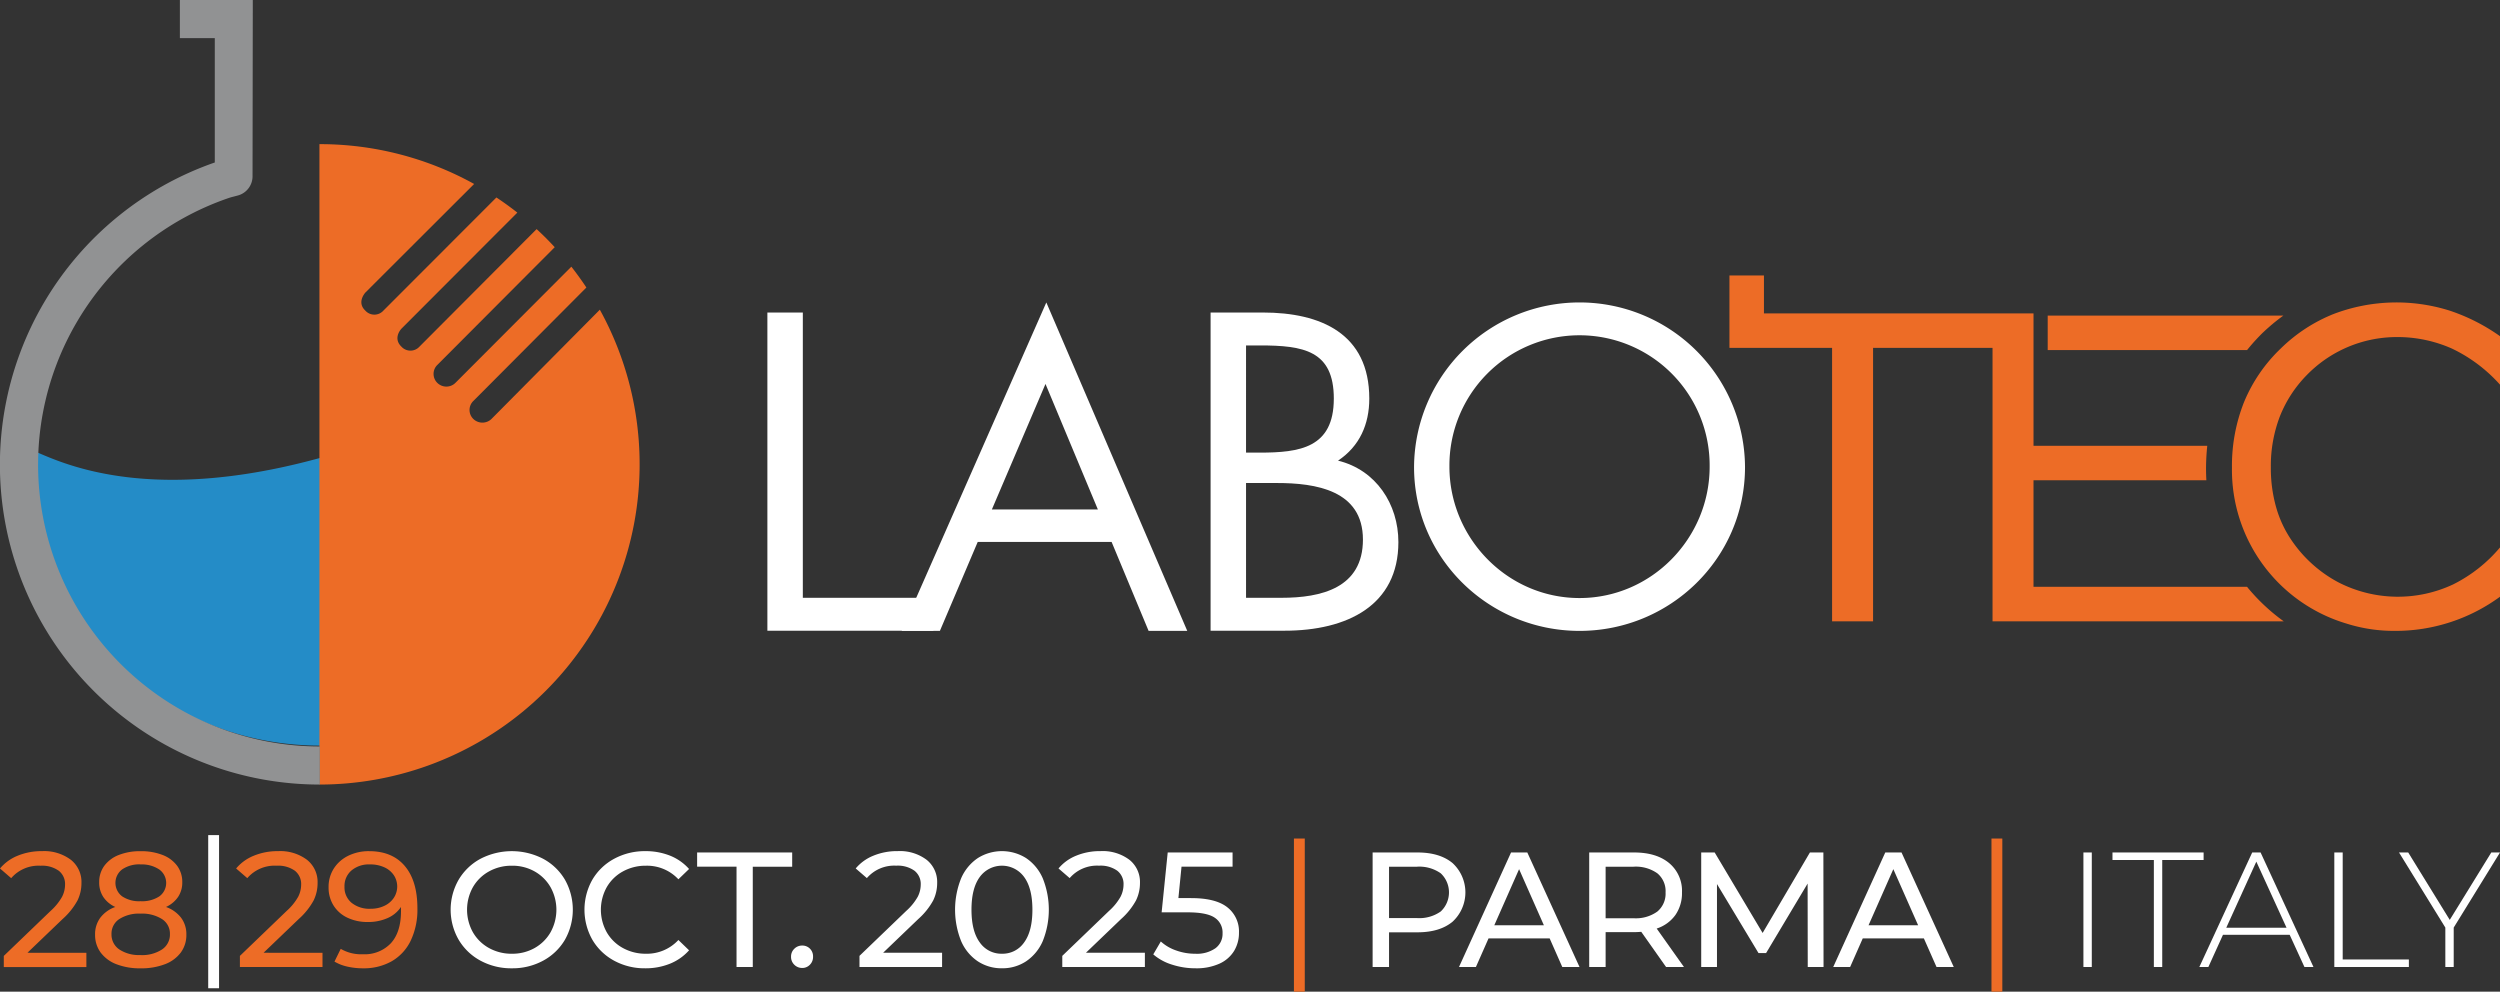 <svg xmlns="http://www.w3.org/2000/svg" width="600" height="238.003" viewBox="0 0 600 238.003">
  <rect x="0" y="0" width="600" height="238.003" fill="#333333" stroke="none"/>
  <g id="Raggruppa_5201" data-name="Raggruppa 5201" transform="translate(-36.108)">
    <g id="Raggruppa_5198" data-name="Raggruppa 5198" transform="translate(36.109)">
      <path id="Tracciato_74" data-name="Tracciato 74" d="M53.655,141.1a71,71,0,1,0,142,0c0-6.857-24.214-10.861-71,1.991-51.537,14.156-71-5.308-71-1.991" transform="translate(-47.933 -33.161)" fill="#248cc7"/>
      <path id="Tracciato_75" data-name="Tracciato 75" d="M211.949,84.106,185.94,110.33a3.132,3.132,0,0,1-4.354,0,3.005,3.005,0,0,1,.052-4.362l27.08-27.184q-1.707-2.572-3.606-5l-27.8,27.856a3.083,3.083,0,0,1-4.359.041,3.017,3.017,0,0,1,.038-4.36l28.13-28.213q-2.084-2.257-4.343-4.344L168.653,92.977a2.923,2.923,0,0,1-4.329-.005c-2.155-2.081.014-4.313.014-4.313l27.806-27.853q-2.432-1.914-5.021-3.631L160.005,84.322a2.91,2.91,0,0,1-4.353-.011c-2.131-2.007.035-4.327.035-4.327L181.779,53.93a76.492,76.492,0,0,0-37.13-9.555v153.7a76.863,76.863,0,0,0,67.3-113.965" transform="translate(-67.987 -9.78)" fill="#ed6c26"/>
      <path id="Tracciato_76" data-name="Tracciato 76" d="M106.986,3.1l0-3.1h-17.5V9.146h8.38V38.995a76.778,76.778,0,0,0,25.2,149.3v-9.145a67.633,67.633,0,0,1-21.89-131.617c.475-.162.8-.246,1.268-.365.355-.09.733-.188,1.208-.325a4.778,4.778,0,0,0,3.272-4.392c0-.371.058-39.346.058-39.346" transform="translate(-46.316)" fill="#919293"/>
      <path id="Tracciato_77" data-name="Tracciato 77" d="M458.873,135.03c5.166-3.444,7.5-8.71,7.5-14.888,0-15.6-11.647-20.661-25.523-20.661H428.286v76.366H446.01c15.091,0,27.347-6.077,27.347-21.269,0-9.115-5.368-17.319-14.484-19.547m-1.013-14.888c0,11.85-8.2,12.964-17.826,12.964h-3.241V107.38h3.342c10.432,0,17.725,1.215,17.725,12.762m6.988,33.828c0,11.647-10.027,13.977-19.547,13.977h-8.508V140.4h7.394c9.318,0,20.661,1.721,20.661,13.572" transform="translate(-137.745 -24.476)" fill="#fff"/>
      <path id="Tracciato_78" data-name="Tracciato 78" d="M296.894,99.48h-8.508v76.366H328.23v-7.9H296.894Z" transform="translate(-104.216 -24.476)" fill="#fff"/>
      <path id="Tracciato_79" data-name="Tracciato 79" d="M399.66,175.151,365.835,96.327l-34.722,78.824h9.179l9.08-21.352H381.5l8.881,21.352Zm-21.452-29.135H352.764l12.871-30.133Z" transform="translate(-114.718 -23.738)" fill="#fff"/>
      <path id="Tracciato_80" data-name="Tracciato 80" d="M572.63,135.84a39.716,39.716,0,0,0-79.431,0c0,21.93,17.988,39.311,39.716,39.311S572.63,157.77,572.63,135.84m-8.489-.1c0,17.18-13.946,31.529-31.226,31.529s-31.227-14.35-31.227-31.529a31.228,31.228,0,1,1,62.453,0" transform="translate(-153.827 -23.738)" fill="#fff"/>
      <path id="Tracciato_81" data-name="Tracciato 81" d="M746.079,103.575a47.127,47.127,0,0,1,4.93-4.1H694.443v8.281H742.29a47.231,47.231,0,0,1,3.789-4.186" transform="translate(-202.997 -23.735)" fill="#ed6c26"/>
      <path id="Tracciato_82" data-name="Tracciato 82" d="M815.5,116.064a36.421,36.421,0,0,0-11.482-8.64,32.109,32.109,0,0,0-13.49-2.789,30.174,30.174,0,0,0-21.4,9.118,29.783,29.783,0,0,0-6.481,9.97A33.254,33.254,0,0,0,760.5,135.9a34.3,34.3,0,0,0,1.283,9.624,27.249,27.249,0,0,0,3.847,8.113,31.277,31.277,0,0,0,11.08,9.86,31.232,31.232,0,0,0,27.556.491,35.293,35.293,0,0,0,11.233-8.863v11.826a42.435,42.435,0,0,1-25.327,8.2,37.908,37.908,0,0,1-11.573-1.771A38.5,38.5,0,0,1,751.168,136a41.362,41.362,0,0,1,2.9-15.761,37.677,37.677,0,0,1,8.846-12.894,38.54,38.54,0,0,1,12.708-8.272,42.466,42.466,0,0,1,27.825-.775,45.947,45.947,0,0,1,12.056,6.127Z" transform="translate(-215.499 -23.738)" fill="#ed6c26"/>
      <path id="Tracciato_83" data-name="Tracciato 83" d="M729.5,170.818a46.448,46.448,0,0,1-8.807-8.281H669.447V136.969h41.488q-.081-1.409-.081-2.843a53.765,53.765,0,0,1,.295-5.438h-41.7V96.909H604.753V87.815h-8.281V105.19h24.635v65.628h9.835V105.19h28.672v65.628Z" transform="translate(-181.406 -21.7)" fill="#ed6c26"/>
      <rect id="Rettangolo_116" data-name="Rettangolo 116" width="2.602" height="36.754" transform="translate(49.971 200.425)" fill="#fff"/>
      <g id="Raggruppa_5200" data-name="Raggruppa 5200" transform="translate(0 0.825)">
        <path id="Tracciato_84" data-name="Tracciato 84" d="M705.438,295.877h2.01V268.39h-2.01Zm16.907,0h2.01V270.2h9.931V268.39H712.413V270.2h9.932Zm36.139,0h2.167l-12.69-27.487h-2.01l-12.691,27.487h2.168l3.508-7.735h16Zm-18.759-9.424,7.212-15.864,7.251,15.864Zm25.931,9.424h17.892V294.07H767.666V268.39h-2.011ZM805.42,268.39h-2.089l-9.971,16.179L783.39,268.39h-2.207L792.3,286.414v9.463h2.01v-9.463Z" transform="translate(-205.42 -64.622)" fill="#fff"/>
        <rect id="Rettangolo_114" data-name="Rettangolo 114" width="2.602" height="36.754" transform="translate(477.954 200.425)" fill="#ed6c26"/>
        <path id="Tracciato_85" data-name="Tracciato 85" d="M492.328,268.39H481.569v27.487h3.941v-8.325h6.818q5.359,0,8.434-2.552a9.573,9.573,0,0,0,0-14.058q-3.074-2.552-8.434-2.552m-.118,15.746h-6.7v-12.33h6.7a8.919,8.919,0,0,1,5.715,1.59,6.295,6.295,0,0,1,0,9.15,8.919,8.919,0,0,1-5.715,1.59m34.878,11.741h4.138L518.693,268.39h-3.9L502.3,295.877h4.059l3.035-6.872h14.66Zm-16.316-10.013,5.951-13.469,5.951,13.469Zm45.519,10.013-6.543-9.228a8.9,8.9,0,0,0,4.493-3.259,9.17,9.17,0,0,0,1.576-5.419,8.642,8.642,0,0,0-3.074-7.029q-3.073-2.552-8.434-2.552H533.55v27.487h3.941v-8.364h6.818q.63,0,1.735-.079l5.951,8.442Zm-12.1-11.7h-6.7V271.806h6.7a8.919,8.919,0,0,1,5.715,1.59,5.539,5.539,0,0,1,1.97,4.575,5.6,5.6,0,0,1-1.97,4.594,8.841,8.841,0,0,1-5.715,1.61m45.6,11.7-.039-27.487h-3.231l-11.35,19.32-11.508-19.32h-3.232v27.487h3.784V275.969l9.97,16.571h1.813l9.97-16.688L586,295.877Zm27.114,0h4.137L608.507,268.39h-3.9l-12.493,27.487h4.059l3.034-6.872h14.661Zm-16.316-10.013,5.951-13.469,5.951,13.469Z" transform="translate(-152.142 -64.622)" fill="#fff"/>
        <rect id="Rettangolo_115" data-name="Rettangolo 115" width="2.602" height="36.754" transform="translate(310.542 200.425)" fill="#ed6c26"/>
        <path id="Tracciato_86" data-name="Tracciato 86" d="M204.418,296.1a15.383,15.383,0,0,0,7.488-1.826,13.426,13.426,0,0,0,5.241-5.026,14.671,14.671,0,0,0,0-14.411,13.436,13.436,0,0,0-5.241-5.026,16.348,16.348,0,0,0-15.015,0,13.532,13.532,0,0,0-5.262,5.046,14.466,14.466,0,0,0,0,14.371,13.519,13.519,0,0,0,5.262,5.046,15.462,15.462,0,0,0,7.527,1.826m0-3.494a11.083,11.083,0,0,1-5.5-1.374,10.023,10.023,0,0,1-3.862-3.79,11.121,11.121,0,0,1,0-10.8,10.026,10.026,0,0,1,3.862-3.789,11.091,11.091,0,0,1,5.5-1.374,10.869,10.869,0,0,1,5.458,1.374,10.108,10.108,0,0,1,3.823,3.789,11.121,11.121,0,0,1,0,10.8,10.1,10.1,0,0,1-3.823,3.79,10.861,10.861,0,0,1-5.458,1.374m32,3.494a15.587,15.587,0,0,0,5.931-1.1,12.258,12.258,0,0,0,4.591-3.22l-2.562-2.474a10.318,10.318,0,0,1-7.763,3.3,11.273,11.273,0,0,1-5.557-1.374,9.984,9.984,0,0,1-3.882-3.79,11.115,11.115,0,0,1,0-10.8,9.988,9.988,0,0,1,3.882-3.789,11.281,11.281,0,0,1,5.557-1.374,10.3,10.3,0,0,1,7.763,3.259l2.562-2.474a12.1,12.1,0,0,0-4.572-3.2,15.684,15.684,0,0,0-5.911-1.08,15.389,15.389,0,0,0-7.488,1.826,13.426,13.426,0,0,0-5.241,5.026,14.666,14.666,0,0,0,0,14.411,13.453,13.453,0,0,0,5.222,5.026,15.268,15.268,0,0,0,7.468,1.826m21.912-.314h3.9V271.717h9.458V268.3H248.872v3.416h9.458Zm15.764.236a2.507,2.507,0,0,0,1.833-.766,2.626,2.626,0,0,0,.768-1.944,2.6,2.6,0,0,0-.748-1.924,2.525,2.525,0,0,0-1.852-.746,2.618,2.618,0,0,0-1.891.766,2.546,2.546,0,0,0-.788,1.9,2.589,2.589,0,0,0,.788,1.944,2.616,2.616,0,0,0,1.891.766m19.422-3.652,8.434-8.089a16.635,16.635,0,0,0,3.586-4.477,9.468,9.468,0,0,0,.946-4.162,6.8,6.8,0,0,0-2.562-5.6,10.687,10.687,0,0,0-6.9-2.062,14.987,14.987,0,0,0-5.852,1.1,10.758,10.758,0,0,0-4.237,3.062l2.68,2.317a8.661,8.661,0,0,1,7.054-2.984,6.893,6.893,0,0,1,4.355,1.2,4.037,4.037,0,0,1,1.518,3.358,6.459,6.459,0,0,1-.709,2.886,13.374,13.374,0,0,1-2.759,3.4l-11.232,10.8v2.67h19.823v-3.416Zm28.533,3.73a10.286,10.286,0,0,0,5.774-1.668,11.209,11.209,0,0,0,4-4.85,20.223,20.223,0,0,0,0-15.079,11.206,11.206,0,0,0-4-4.849,10.888,10.888,0,0,0-11.587,0,11.191,11.191,0,0,0-4,4.849,20.223,20.223,0,0,0,0,15.079,11.193,11.193,0,0,0,4,4.85,10.351,10.351,0,0,0,5.813,1.668m0-3.494a6.294,6.294,0,0,1-5.34-2.71q-1.99-2.71-1.99-7.853t1.99-7.854a6.579,6.579,0,0,1,10.641,0q1.989,2.71,1.99,7.854t-1.99,7.853a6.257,6.257,0,0,1-5.3,2.71m20.139-.236,8.433-8.089a16.655,16.655,0,0,0,3.587-4.477,9.477,9.477,0,0,0,.946-4.162,6.8,6.8,0,0,0-2.562-5.6,10.686,10.686,0,0,0-6.9-2.062,14.992,14.992,0,0,0-5.853,1.1,10.749,10.749,0,0,0-4.236,3.062l2.68,2.317a8.662,8.662,0,0,1,7.055-2.984,6.892,6.892,0,0,1,4.354,1.2,4.037,4.037,0,0,1,1.518,3.358,6.459,6.459,0,0,1-.709,2.886,13.374,13.374,0,0,1-2.759,3.4l-11.232,10.8v2.67h19.823v-3.416Zm25.261-13.115h-3.074l.749-7.54H377.38V268.3H361.813l-1.458,14.372h6.267q4.57,0,6.463,1.276a4.234,4.234,0,0,1,1.891,3.75,4.282,4.282,0,0,1-1.714,3.592,7.773,7.773,0,0,1-4.827,1.316,13.451,13.451,0,0,1-4.65-.805,10.409,10.409,0,0,1-3.626-2.14l-1.813,3.1a12.5,12.5,0,0,0,4.493,2.454,18.106,18.106,0,0,0,5.635.883,13.349,13.349,0,0,0,5.774-1.119,7.917,7.917,0,0,0,3.507-3.063,8.363,8.363,0,0,0,1.162-4.378,7.347,7.347,0,0,0-2.778-6.067q-2.779-2.217-8.69-2.218" transform="translate(-81.564 -64.533)" fill="#fff"/>
        <path id="Tracciato_87" data-name="Tracciato 87" d="M125.589,292.372l8.434-8.089a16.666,16.666,0,0,0,3.586-4.477,9.466,9.466,0,0,0,.946-4.162,6.8,6.8,0,0,0-2.562-5.6,10.685,10.685,0,0,0-6.9-2.062,14.991,14.991,0,0,0-5.853,1.1,10.755,10.755,0,0,0-4.236,3.062l2.68,2.317a8.663,8.663,0,0,1,7.055-2.984,6.9,6.9,0,0,1,4.355,1.2,4.036,4.036,0,0,1,1.517,3.358,6.449,6.449,0,0,1-.709,2.886,13.35,13.35,0,0,1-2.758,3.4l-11.232,10.8v2.67h19.823v-3.416Zm25.341-24.385a11.153,11.153,0,0,0-4.966,1.08,8.562,8.562,0,0,0-3.488,3.044,8.148,8.148,0,0,0-1.28,4.555,8.024,8.024,0,0,0,1.2,4.378,7.838,7.838,0,0,0,3.35,2.926,11.2,11.2,0,0,0,4.867,1.021,11.492,11.492,0,0,0,4.69-.922,7.453,7.453,0,0,0,3.27-2.69v.982q0,5.065-2.423,7.716a8.652,8.652,0,0,1-6.719,2.651,9.7,9.7,0,0,1-5.321-1.3l-1.5,3.062a10.5,10.5,0,0,0,3.074,1.2,16.656,16.656,0,0,0,3.783.412,13.6,13.6,0,0,0,6.838-1.668,11.379,11.379,0,0,0,4.572-4.908,17.23,17.23,0,0,0,1.635-7.834q0-6.557-3.015-10.13t-8.571-3.574m.355,13.823a6.845,6.845,0,0,1-4.572-1.434,4.8,4.8,0,0,1-1.695-3.868,4.887,4.887,0,0,1,1.675-3.887,6.469,6.469,0,0,1,4.395-1.453,8.023,8.023,0,0,1,3.567.727,5.44,5.44,0,0,1,2.246,1.924,4.949,4.949,0,0,1-.04,5.36,5.553,5.553,0,0,1-2.266,1.924,7.5,7.5,0,0,1-3.31.707" transform="translate(-62.336 -64.533)" fill="#ed6c26"/>
        <path id="Tracciato_88" data-name="Tracciato 88" d="M52.9,292.372l8.434-8.089a16.665,16.665,0,0,0,3.586-4.477,9.466,9.466,0,0,0,.946-4.162,6.8,6.8,0,0,0-2.562-5.6,10.685,10.685,0,0,0-6.9-2.062,14.992,14.992,0,0,0-5.853,1.1,10.749,10.749,0,0,0-4.236,3.062L49,274.466a8.662,8.662,0,0,1,7.055-2.984,6.9,6.9,0,0,1,4.355,1.2,4.036,4.036,0,0,1,1.517,3.358,6.449,6.449,0,0,1-.709,2.886,13.374,13.374,0,0,1-2.759,3.4l-11.232,10.8v2.67H67.045v-3.416Zm33.261-10.994a6.994,6.994,0,0,0,2.9-2.415,6.2,6.2,0,0,0,1-3.514,6.512,6.512,0,0,0-1.242-3.966,7.814,7.814,0,0,0-3.507-2.591,14.153,14.153,0,0,0-5.261-.9,13.88,13.88,0,0,0-5.2.9,7.83,7.83,0,0,0-3.488,2.591,6.517,6.517,0,0,0-1.241,3.966,6.263,6.263,0,0,0,.985,3.534,6.9,6.9,0,0,0,2.877,2.4,7.761,7.761,0,0,0-3.606,2.591,6.637,6.637,0,0,0-1.242,4.045,7.07,7.07,0,0,0,1.34,4.3,8.445,8.445,0,0,0,3.8,2.807,15.532,15.532,0,0,0,5.774.982,15.807,15.807,0,0,0,5.832-.982,8.445,8.445,0,0,0,3.823-2.807,7.075,7.075,0,0,0,1.339-4.3,6.569,6.569,0,0,0-1.261-4.045,7.9,7.9,0,0,0-3.626-2.591m-6.108-10.21a7.541,7.541,0,0,1,4.473,1.2,3.979,3.979,0,0,1,.04,6.46A7.6,7.6,0,0,1,80.051,280a7.338,7.338,0,0,1-4.434-1.178,4.05,4.05,0,0,1,.019-6.46,7.263,7.263,0,0,1,4.414-1.2m0,21.754a8.533,8.533,0,0,1-5.124-1.355,4.312,4.312,0,0,1-1.852-3.671,4.176,4.176,0,0,1,1.852-3.593,8.721,8.721,0,0,1,5.124-1.315,8.912,8.912,0,0,1,5.163,1.315A4.152,4.152,0,0,1,87.1,287.9a4.285,4.285,0,0,1-1.891,3.671,8.719,8.719,0,0,1-5.163,1.355" transform="translate(-46.316 -64.533)" fill="#ed6c26"/>
      </g>
    </g>
  </g>
</svg>
